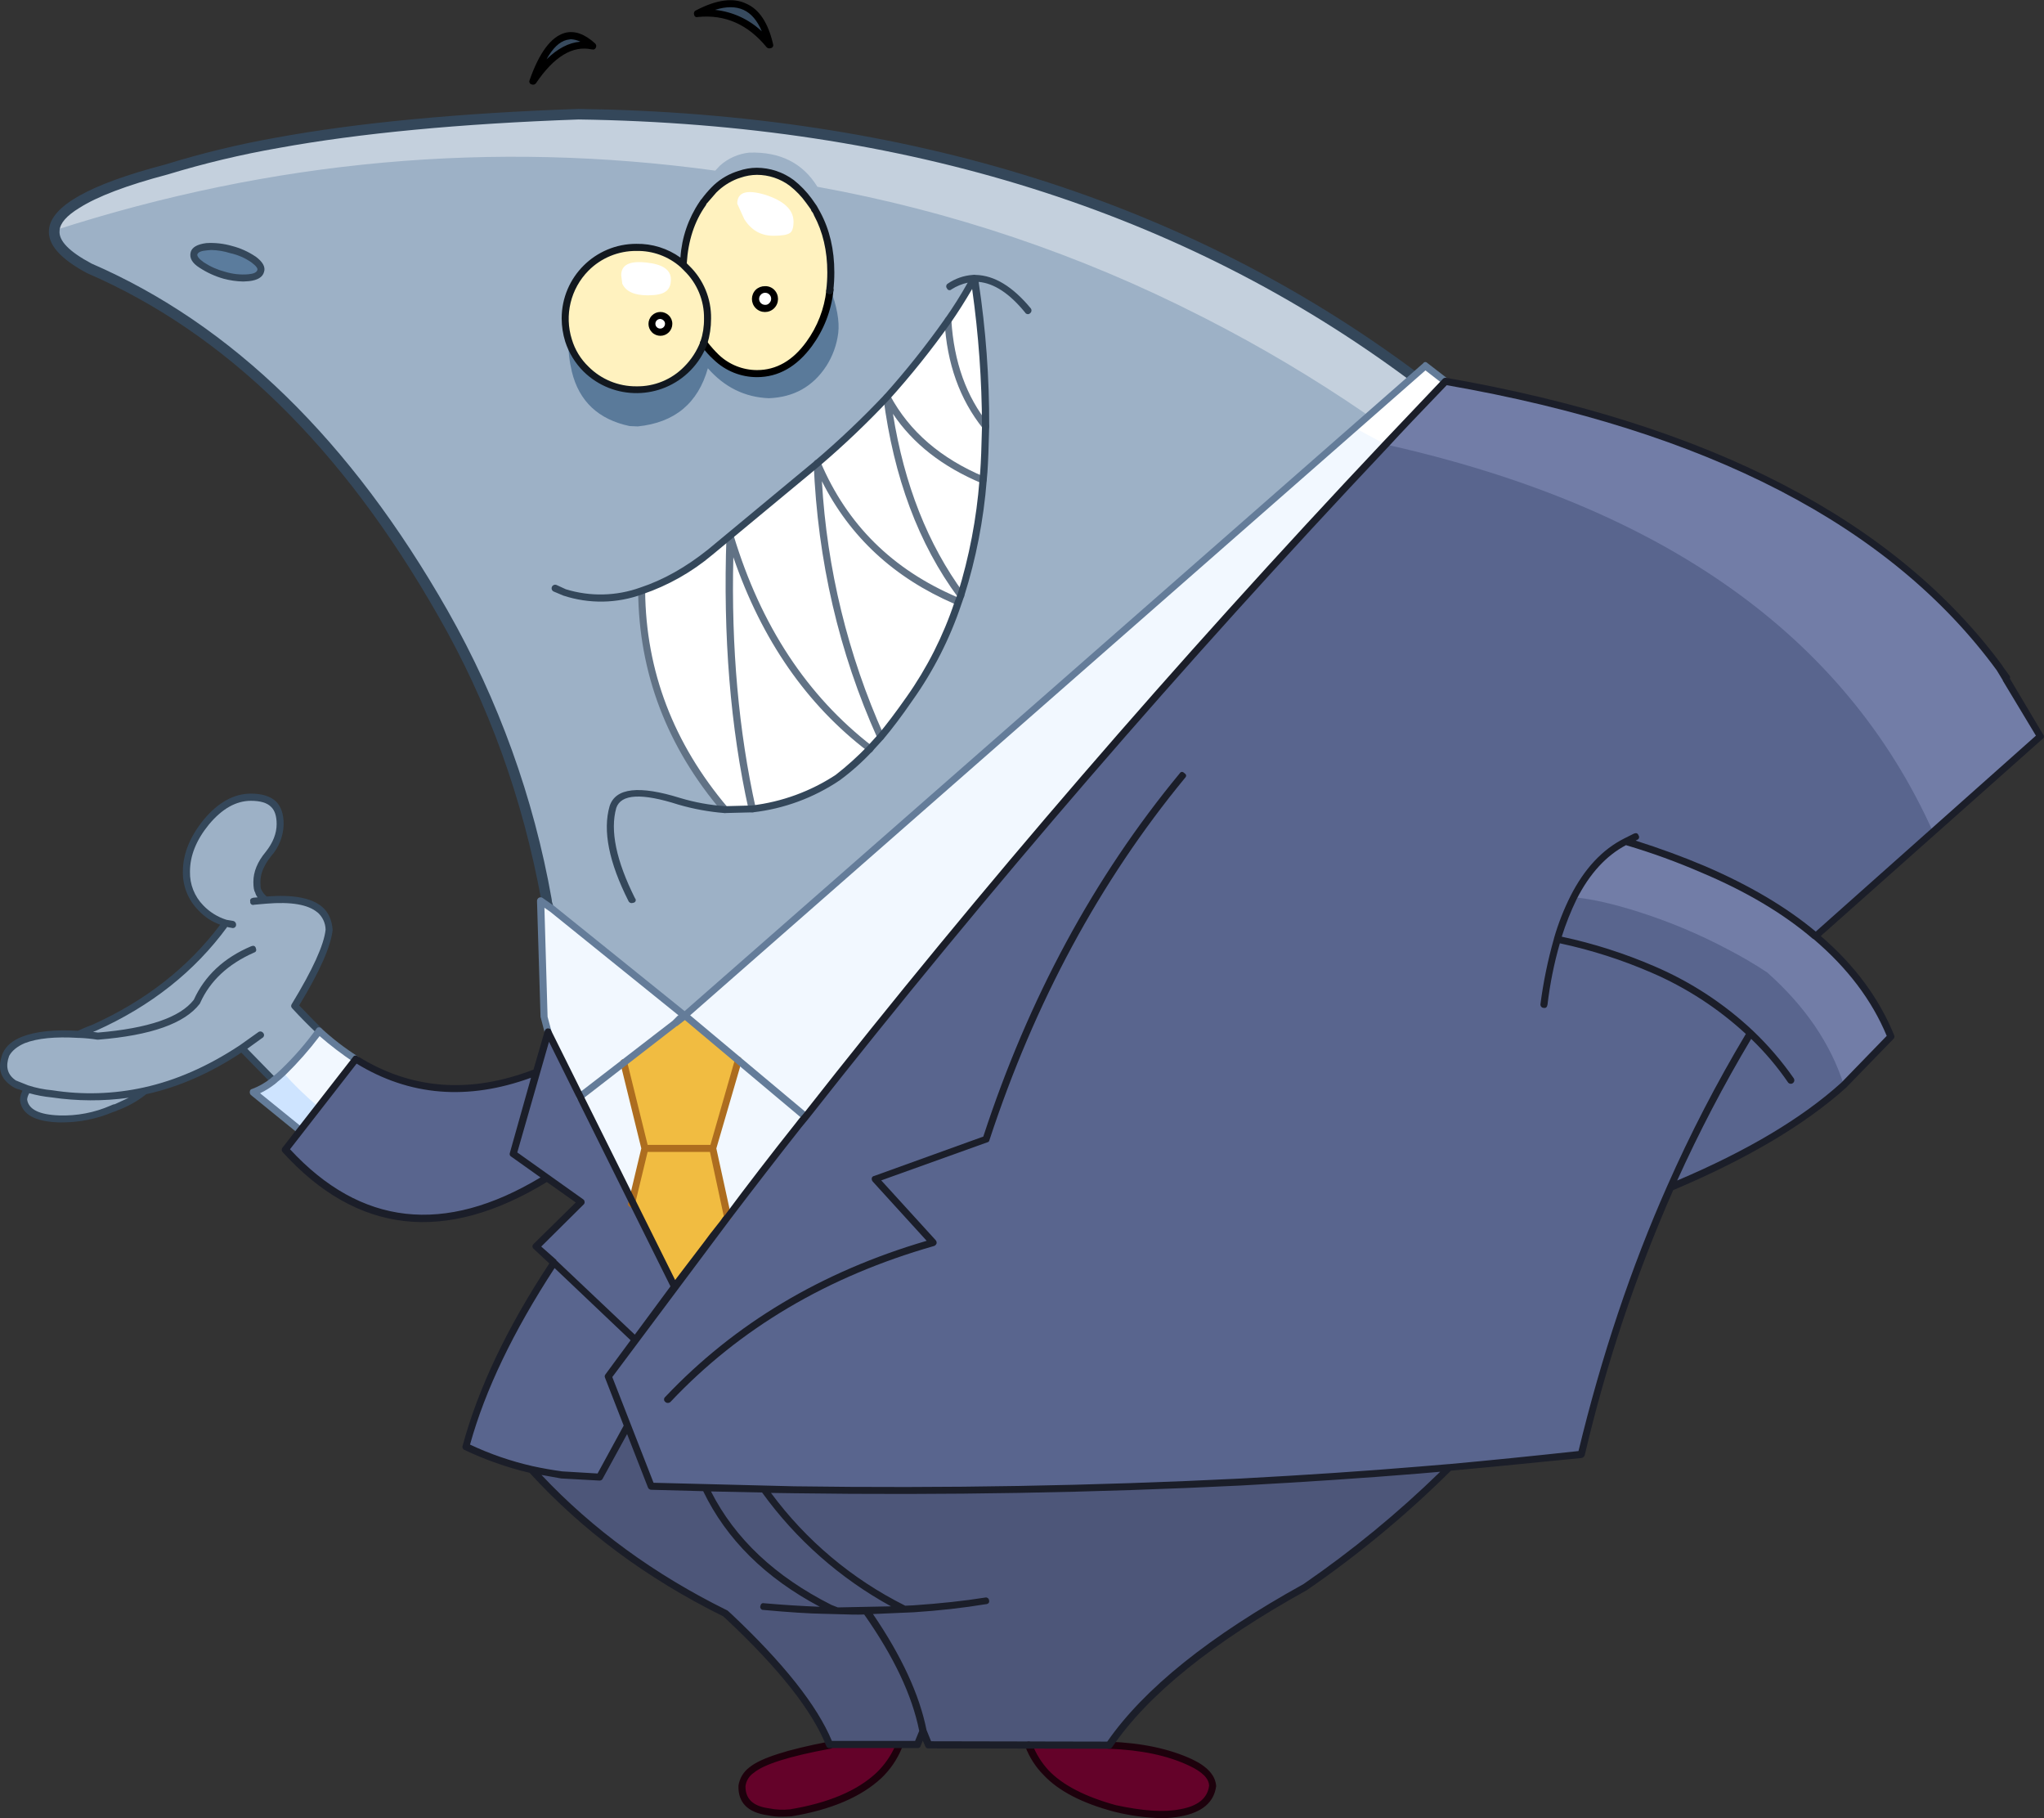 <?xml version="1.0" encoding="iso-8859-1"?>
<!-- Generator: Adobe Illustrator 20.1.0, SVG Export Plug-In . SVG Version: 6.00 Build 0)  -->
<svg version="1.0" id="Layer_1" xmlns="http://www.w3.org/2000/svg" xmlns:xlink="http://www.w3.org/1999/xlink" x="0px" y="0px"
	 viewBox="0 0 891.91 793.16" enable-background="new 0 0 891.91 793.16" xml:space="preserve">
<rect x="0" y="0" width="891.91" height="793.16" fill="#333333" stroke="none"/>
<title>sharks_0011</title>
<path fill="#374A5E" d="M232.48,35.36c8.407-12.2,17.12-17.32,26.14-15.36C248.167,10.767,239.453,15.887,232.48,35.36z"/>
<path fill="#374A5E" d="M304.28,5.84c12.3-1.433,22.807,3.127,31.52,13.68C331.593,1.587,321.087-2.973,304.28,5.84z"/>
<path fill="#9DB1C6" d="M128.71,438.78c9.333-15.273,14.303-26.273,14.91-33c-0.413-10.273-9.62-14.647-27.62-13.12
	c-1.418-1.017-2.534-2.4-3.23-4c-0.507-1.269-0.716-2.638-0.61-4c0-3.893,1.69-7.943,5.07-12.15c3.195-3.613,4.993-8.248,5.07-13.07
	c0-4-0.973-6.92-2.92-8.76c-1.947-1.947-5.227-2.92-9.84-2.92c-6.967,0-13.423,3.587-19.37,10.76c-5.84,7.073-8.76,14.3-8.76,21.68
	c-0.049,5.888,2.213,11.561,6.3,15.8c2.96,3.169,6.739,5.457,10.92,6.61c-14.42,19.707-33.553,34.94-57.4,45.7l-6.92,2.92
	c-10.353-0.613-18.4,0.207-24.14,2.46c-3.587,1.433-6.097,3.483-7.53,6.15c-2.047,5.227-1.123,9.327,2.77,12.3l0.46,0.31
	c1.07,0.633,2.203,1.152,3.38,1.55l2.61,0.92l-0.61,1.54c-0.549,0.992-0.864,2.097-0.92,3.23V480c0.82,5.127,5.997,7.843,15.53,8.15
	c7.922,0.238,15.798-1.285,23.06-4.46l1.69-0.61c5.533-2.167,9.663-4.527,12.39-7.08c14.453-3.18,28.65-9.433,42.59-18.76
	l13.68,14.14c1.451-1.098,2.837-2.28,4.15-3.54c5.775-5.596,11.073-11.664,15.84-18.14
	C136.12,446.727,132.603,443.087,128.71,438.78z"/>
<path fill="#9DB1C6" d="M23.7,100.39c-0.413,5.433,4.66,10.97,15.22,16.61c60.88,26.447,112.383,76.67,154.51,150.67
	c21.93,38.779,37.144,80.988,45,124.84l0.31,2.15l60,48.43l0.31-0.31L616.69,164.2C517.063,89.993,395.657,51.863,252.47,49.81
	c-51.86,1.847-95.627,5.997-131.3,12.45C104.739,65.116,88.512,69.038,72.59,74C40.61,82.473,24.313,91.27,23.7,100.39z"/>
<path fill="#4D5679" d="M284.14,648.33L273.84,622l-12.15,22.29l-16.6-0.92c-4.613-0.613-9.02-1.383-13.22-2.31
	c23.167,25.42,51.353,46.33,84.56,62.73l1.69,1.54c23.167,21.627,37.773,40.177,43.82,55.65h38.44l2.31-5.84l2.46,6l78.85,0.19
	c15.787-23.267,44.28-46.227,85.48-68.88c22.514-15.464,43.562-32.961,62.88-52.27l-13.07,1.08
	c-24.187,2.047-50.117,3.79-77.79,5.23c-65.187,3.28-130.187,4.407-195,3.38L284.14,648.33z"/>
<path fill="#640229" d="M456.49,773.33c6.46,6.767,16.503,11.943,30.13,15.53c12,2.667,21.48,3.333,28.44,2
	c8.713-1.54,13.427-5.433,14.14-11.68c-0.207-4-3.383-7.433-9.53-10.3c-9.633-4.587-21.523-7.093-35.67-7.52l-35-0.15v0.15
	C450.695,765.799,453.239,769.865,456.49,773.33z"/>
<path fill="#640229" d="M344.87,790.85H345c17.22-2.867,30.083-8.35,38.59-16.45c3.538-3.485,6.391-7.603,8.41-12.14V761h-28.6
	l-1.38,0.31h-0.15c-17.94,3.18-29.273,6.767-34,10.76c-2.237,1.673-3.728,4.158-4.15,6.92c-0.1,6.56,3.743,10.353,11.53,11.38
	C338.413,791.02,341.658,791.182,344.87,790.85z"/>
<path fill="#59658E" d="M630.68,166.35l-26.14,27.52c-91.427,97.167-175.78,194.947-253.06,293.34l-2.92,3.54
	c-9.427,11.887-19.78,25.263-31.06,40.13l-23.22,30.44l-55.19-111.16L234,467.68c-28.6,11.173-54.84,9.28-78.72-5.68l-30.75,39.51
	c32.187,35.333,70.213,39.433,114.08,12.3l14.91,10.61l-19.68,19.37l7.84,7.07c-18.96,28.593-31.773,55.343-38.44,80.25
	c9.12,4.414,18.716,7.769,28.6,10c4.2,0.92,8.607,1.69,13.22,2.31l16.6,0.92L273.84,622l10.3,26.29l62.42,1.54
	c64.78,1.027,129.78-0.1,195-3.38c27.673-1.433,53.603-3.177,77.79-5.23l13.07-1.08c13.527-1.127,32.743-3.023,57.65-5.69
	c9.345-39.928,22.35-78.909,38.85-116.45c32.387-13.427,57.6-28.29,75.64-44.59l20.6-21.22c-6.773-16.527-17.74-31.143-32.9-43.85
	l98.09-87l-17.68-29.67C826.03,228.11,745.367,186.337,630.68,166.35z"/>
<path fill="#F1BC41" d="M298.9,443.09h-0.15l-26.6,20.6l9.22,37.31l-5.84,24.14l18.76,36.13l23.22-30.44L311,501l11.07-38.44
	L298.9,443.09z"/>
<path fill="#F2F8FF" d="M616.84,164.35l-0.15-0.15L299,442.78l-0.15,0.31l23.22,19.53L311,501l6.46,29.83
	c11.273-14.86,21.627-28.237,31.06-40.13l2.92-3.54c77.307-98.353,161.673-196.117,253.1-293.29l26.14-27.52l-8.76-6.76
	L616.84,164.35z"/>
<path fill="#F2F8FF" d="M119,471.68c-2.553,2.023-5.408,3.632-8.46,4.77l20.6,16.76L155.3,462c-5.689-3.615-11.044-7.732-16-12.3
	c-4.767,6.476-10.065,12.544-15.84,18.14c-1.313,1.26-2.699,2.442-4.15,3.54L119,471.68z"/>
<path fill="#F2F8FF" d="M237.4,443.7l1.69,6.46l36.44,75l5.84-24.16l-9.22-37.36l26.6-20.6l-57.81-46.54l-5.08-3.5L237.4,443.7z"/>
<path fill="#FFFFFF" d="M292.29,145c-0.004-1.859-0.855-3.614-2.31-4.77c-3.092-2.665-7.668-2.665-10.76,0
	c-2.632,2.086-3.074,5.91-0.989,8.541c0.29,0.366,0.622,0.698,0.989,0.989c3.165,2.459,7.595,2.459,10.76,0
	C291.433,148.606,292.283,146.855,292.29,145z"/>
<path fill="#FFFFFF" d="M339.18,133.91c0.025-2.295-0.859-4.506-2.46-6.15c-3.326-3.284-8.674-3.284-12,0
	c-3.279,3.445-3.279,8.855,0,12.3c3.326,3.284,8.674,3.284,12,0C338.321,138.416,339.205,136.205,339.18,133.91z"/>
<path fill="#374A5E" d="M232.48,35.36c8.407-12.2,17.12-17.32,26.14-15.36C248.167,10.767,239.453,15.887,232.48,35.36z"/>
<path fill="#374A5E" d="M304.28,5.84c12.3-1.433,22.807,3.127,31.52,13.68C331.593,1.587,321.087-2.973,304.28,5.84z"/>
<path fill="#C4D0DD" d="M524,137.91l2.15,1.08c23.964,12.248,47.125,26.009,69.34,41.2l1.38,1.54l19.83-17.53
	C517.067,89.993,395.657,51.863,252.47,49.81c-51.86,1.847-95.627,5.997-131.3,12.45C104.739,65.116,88.512,69.038,72.59,74
	c-32,8.507-48.297,17.32-48.89,26.44H24c95.013-30.667,191.05-39.333,288.11-26l2-2.15c3.578-3.231,8.094-5.235,12.89-5.72
	c13.427-0.407,23.317,4.563,29.67,14.91C414.907,92.001,471.285,111.014,524,137.91z"/>
<path fill="#5B7C9D" d="M90.12,107.62c-3.073,0.307-4.867,1.23-5.38,2.77c-0.407,1.64,0.67,3.383,3.23,5.23
	c3.02,2.108,6.414,3.622,10,4.46c3.392,0.977,6.93,1.343,10.45,1.08c3.18-0.307,4.973-1.28,5.38-2.92
	c0.513-1.54-0.563-3.23-3.23-5.07c-2.944-2.007-6.227-3.464-9.69-4.3C97.399,107.802,93.753,107.379,90.12,107.62z"/>
<path fill="#5A7A9A" d="M362.09,126.68c-0.929,8.452-4.063,16.512-9.09,23.37c-6.24,8.633-13.82,12.95-22.74,12.95
	c-6.595,0.068-12.95-2.473-17.68-7.07c-1.954-1.748-3.708-3.706-5.23-5.84l-0.31-0.46c-6.055,16.221-24.114,24.461-40.335,18.406
	c-4.133-1.543-7.893-3.94-11.035-7.036c-3.572-3.447-6.212-7.745-7.67-12.49c-0.059,4.606,0.459,9.202,1.54,13.68
	c3.18,12.913,11.583,20.807,25.21,23.68l3.54,0.15c16.093-1.64,26.29-10.097,30.59-25.37c7.28,8.3,16.147,12.657,26.6,13.07
	c10.867-0.407,19.22-5.073,25.06-14c2.801-4.365,4.589-9.303,5.23-14.45c0.613-5.127-0.567-11.637-3.54-19.53L362.09,126.68z"/>
<path fill="#FFF2BF" d="M299.67,117l-1.54-1.54c-13.172-11.178-32.911-9.562-44.089,3.609c-6.912,8.145-9.19,19.253-6.041,29.461
	c1.47,4.741,4.119,9.032,7.7,12.47c12.25,12.142,32.023,12.056,44.165-0.194c3.156-3.183,5.589-7.009,7.135-11.216
	c1.148-3.413,1.736-6.989,1.74-10.59C308.886,130.729,305.603,122.765,299.67,117 M290.75,138.68
	c1.453,1.445,1.458,3.794,0.013,5.247c-1.445,1.452-3.794,1.458-5.247,0.013c-1.452-1.445-1.458-3.794-0.013-5.247
	c0.698-0.701,1.647-1.095,2.637-1.093c0.98-0.018,1.924,0.369,2.61,1.07l0,0V138.68z"/>
<path fill="#FFF2BF" d="M330.26,74.72c-2.563,0.016-5.106,0.449-7.53,1.28l-1.38,0.46c-3.724,1.386-7.088,3.594-9.84,6.46
	c-1.495,1.49-2.881,3.084-4.15,4.77l-0.77,1.23c-5.127,7.48-7.947,16.347-8.46,26.6l1.54,1.54c5.933,5.765,9.216,13.729,9.07,22
	c-0.01,3.581-0.598,7.136-1.74,10.53l0.31,0.46c1.522,2.134,3.276,4.092,5.23,5.84c4.728,4.616,11.092,7.172,17.7,7.11
	c8.92,0,16.503-4.303,22.75-12.91c5.02-6.86,8.147-14.92,9.07-23.37c0.309-2.602,0.463-5.22,0.46-7.84
	c0.144-8.923-1.917-17.744-6-25.68L353,87.63c-2.077-2.997-4.619-5.644-7.53-7.84c-4.385-3.305-9.729-5.085-15.22-5.07
	 M333.79,126.22c2.319-0.028,4.222,1.83,4.25,4.15c0.028,2.319-1.83,4.222-4.15,4.25s-4.222-1.83-4.25-4.15
	c-0.013-1.131,0.43-2.22,1.23-3.02c0.76-0.792,1.812-1.237,2.91-1.23l0,0H333.79z"/>
<path fill="#FFFFFF" d="M429,209.4l0.31-3.38c0.307-4.407,0.563-11.073,0.77-20c-9.94-12.4-15.423-27.773-16.45-46.12
	c-8.145,11.688-17.04,22.835-26.63,33.37C395.607,189.157,409.607,201.2,429,209.4z"/>
<path fill="#FFFFFF" d="M429,209.4c-19.373-8.2-33.373-20.243-42-36.13c4.407,34.54,15.17,63.34,32.29,86.4
	C424.444,243.341,427.702,226.474,429,209.4z"/>
<path fill="#FFFFFF" d="M328.26,352.84c12.813-1.433,25.217-5.993,37.21-13.68c5.067-3.789,9.798-8.008,14.14-12.61
	c-28.593-21.933-48.927-52.733-61-92.4C317.05,277.297,320.267,316.86,328.26,352.84z"/>
<path fill="#FFFFFF" d="M419.28,259.67c-17.12-23.053-27.88-51.853-32.28-86.4c-8.92,9.427-19.067,19.06-30.44,28.9
	c11.687,27.673,31.827,47.673,60.42,60l2.31-2.46 M310,240.91c-8.882,7.423-19.05,13.154-30,16.91
	c0.307,35.333,12.4,67.107,36.28,95.32l12-0.31c-8-36-11.23-75.563-9.69-118.69c12.093,39.667,32.427,70.467,61,92.4l4.61-5.23
	c-16.707-37-25.93-76.717-27.67-119.15L310,240.91z"/>
<path fill="#FFFFFF" d="M425.12,121.45c-3.49,6.364-7.34,12.524-11.53,18.45c1.027,18.347,6.497,33.713,16.41,46.1
	C430.073,164.389,428.441,142.805,425.12,121.45z"/>
<path fill="#FFFFFF" d="M418,263.21l-1-1.08c-28.593-12.3-48.733-32.3-60.42-60c1.74,42.433,10.963,82.15,27.67,119.15
	c3.793-4.407,7.997-9.89,12.61-16.45C405.891,292.057,413.013,278.037,418,263.21z"/>
<path fill="#FFFFFF" d="M616.69,164.2l-25.52,22.45l13.38,7.23l26.14-27.52l-8.76-6.76l-5.07,4.77L616.69,164.2z"/>
<path fill="#CEE4FF" d="M119,471.68c-2.553,2.023-5.408,3.632-8.46,4.77l20.6,16.76L139,482.9c-5.544-4.63-10.735-9.667-15.53-15.07
	c-1.313,1.26-2.699,2.442-4.15,3.54L119,471.68z"/>
<path fill="#727DA7" d="M630.68,166.35l-26.14,27.52c120.74,26.953,200.38,83.287,238.92,169V363l46.89-41.82l-17.68-29.52
	C826.03,228.107,745.367,186.337,630.68,166.35z"/>
<path fill="#727DA7" d="M686.64,391.43c7.28,0.613,16.35,2.613,27.21,6c13.873,4.329,27.314,9.937,40.15,16.75
	c5.863,3.028,11.561,6.366,17.07,10c16.607,14.76,27.78,31.16,33.52,49.2l20.6-21.22c-6.793-16.507-17.793-31.113-33-43.82
	c-13.12-11.173-29.453-20.91-49-29.21c-10.984-4.791-22.276-8.843-33.8-12.13C700.063,371.7,692.48,379.843,686.64,391.43z"/>
<path fill="#4D5679" d="M284.14,648.33L273.84,622l-12.15,22.29l-16.6-0.92c-4.613-0.613-9.02-1.383-13.22-2.31
	c23.267,25.52,51.453,46.377,84.56,62.57l1.69,1.54c23.253,21.887,37.857,40.497,43.81,55.83h38.44l2.31-5.84l2.46,6l78.86,0.17
	c15.787-23.267,44.28-46.227,85.48-68.88c22.514-15.464,43.562-32.961,62.88-52.27l-13.07,1.08
	c-24.187,2.047-50.117,3.79-77.79,5.23c-65.187,3.28-130.187,4.407-195,3.38L284.14,648.33z"/>
<path fill="#640229" d="M456.49,773.33c6.46,6.767,16.503,11.943,30.13,15.53c12,2.667,21.48,3.333,28.44,2
	c8.713-1.54,13.427-5.433,14.14-11.68c-0.207-4-3.383-7.433-9.53-10.3c-9.633-4.587-21.523-7.093-35.67-7.52l-35-0.15v0.15
	C450.695,765.799,453.239,769.865,456.49,773.33z"/>
<path fill="#640229" d="M344.87,790.85H345c17.22-2.867,30.083-8.35,38.59-16.45c3.538-3.485,6.391-7.603,8.41-12.14V761h-28.6
	l-1.38,0.31h-0.15c-17.94,3.18-29.273,6.767-34,10.76c-2.237,1.673-3.728,4.158-4.15,6.92c-0.1,6.56,3.743,10.353,11.53,11.38
	C338.413,791.02,341.658,791.182,344.87,790.85z"/>
<path fill="#F1BC41" d="M294.29,561.31l23.22-30.44L311,501h-29.63l-5.84,24.14L294.29,561.31z"/>
<path fill="#F1BC41" d="M298.9,443.09h-0.15l-26.6,20.6l9.22,37.31H311l11.07-38.44L298.9,443.09z"/>
<path d="M333.8,124.84c-1.482-0.021-2.915,0.53-4,1.54c-2.235,2.209-2.256,5.812-0.047,8.047c2.209,2.235,5.812,2.256,8.047,0.047
	s2.256-5.812,0.047-8.047c-0.016-0.016-0.031-0.031-0.047-0.047l0,0C336.736,125.338,335.288,124.781,333.8,124.84 M332,128.53
	c0.994-1.044,2.646-1.084,3.69-0.09c1.044,0.994,1.084,2.646,0.09,3.69l0,0l-0.09,0.09c-0.457,0.533-1.139,0.819-1.84,0.77
	c-1.441-0.001-2.61-1.17-2.609-2.611c0-0.694,0.277-1.359,0.769-1.849 M308.64,149.13l-0.46-0.61
	c-0.465-0.631-1.354-0.766-1.986-0.301c-0.005,0.004-0.01,0.007-0.014,0.011l-0.16,0.14c-0.72,0.82-0.77,1.537-0.15,2.15l0.28,0.48
	c1.57,2.19,3.374,4.202,5.38,6c5.053,4.829,11.771,7.525,18.76,7.53c9.333,0,17.333-4.51,24-13.53
	c5.193-7.083,8.428-15.409,9.38-24.14c0.207-0.92-0.253-1.483-1.38-1.69c-0.92-0.207-1.483,0.253-1.69,1.38
	c-0.894,8.17-3.914,15.962-8.76,22.6c-5.947,8.2-13.12,12.3-21.52,12.3c-6.173-0.01-12.11-2.374-16.6-6.61
	c-1.833-1.764-3.528-3.667-5.07-5.69 M291.83,137.6c-2.04-2.021-5.332-2.006-7.354,0.034c-2.021,2.04-2.006,5.332,0.034,7.354
	c2.04,2.021,5.332,2.006,7.354-0.034c0.966-0.975,1.507-2.292,1.506-3.664C293.392,139.899,292.834,138.562,291.83,137.6
	 M288.14,139.14c1.159,0.033,2.073,0.999,2.04,2.158s-0.999,2.073-2.158,2.04c-1.159-0.033-2.073-0.999-2.04-2.158
	c0.015-0.538,0.237-1.05,0.618-1.43C287.008,139.344,287.565,139.124,288.14,139.14 M258.31,21.52
	c0.659,0.271,1.413-0.044,1.683-0.703c0.002-0.006,0.005-0.011,0.007-0.017l0,0c0.322-0.613,0.195-1.366-0.31-1.84
	c-4.613-4.2-9.02-5.737-13.22-4.61c-6.047,1.74-11.17,8.607-15.37,20.6c-0.337,0.621-0.107,1.398,0.515,1.735
	c0.081,0.044,0.167,0.079,0.255,0.105l0.61,0.15c0.532,0.036,1.049-0.192,1.38-0.61c7.893-11.687,16.043-16.607,24.45-14.76
	 M249.09,17.11c1.442,0.079,2.853,0.446,4.15,1.08c-5.02,0.407-9.94,2.97-14.76,7.69c2.667-4.82,5.587-7.64,8.76-8.46l1.84-0.31
	 M336.56,20.95c0.673-0.235,1.027-0.971,0.792-1.643c-0.001-0.002-0.002-0.004-0.002-0.007l0,0
	c-2.153-9.333-6.047-15.227-11.68-17.68c-5.64-2.767-12.973-1.793-22,2.92c-0.715,0.279-1.069,1.085-0.79,1.8l0,0
	c0.009,0.641,0.535,1.153,1.176,1.144c0.124-0.002,0.247-0.023,0.364-0.064c11.887-1.227,21.93,3.18,30.13,13.22
	c0.329,0.316,0.774,0.482,1.23,0.46l0.77-0.15 M324.42,4.3c3.38,1.54,6.047,4.667,8,9.38C326.821,8.407,319.648,5.112,312,4.3
	C316.9,2.767,321.04,2.767,324.42,4.3z"/>
<path fill="#12181F" d="M330.26,73.18c-2.725,0.008-5.43,0.475-8,1.38l-1.38,0.46c-3.954,1.425-7.529,3.738-10.45,6.76
	c-1.549,1.588-2.986,3.282-4.3,5.07l-0.31,0.31l-0.61,0.92c-4.868,7.219-7.732,15.601-8.3,24.29c-5.594-4.016-12.335-6.12-19.22-6
	c-17.971-0.033-32.567,14.509-32.6,32.48c0,0,0,0,0,0c0,0.053,0,0.103,0,0.15c0.017,3.391,0.536,6.761,1.54,10
	c1.587,4.932,4.33,9.413,8,13.07c13.018,12.755,33.911,12.542,46.667-0.476c3.221-3.288,5.719-7.213,7.333-11.524
	c1.098-3.587,1.654-7.318,1.65-11.07c0.144-8.673-3.306-17.019-9.53-23.06l-1.08-1.08c0.613-9.84,3.33-18.193,8.15-25.06l0.31-0.46
	l0.15-0.46l0.31-0.31l4-4.61c2.622-2.62,5.763-4.663,9.22-6l1.38-0.46c2.275-0.788,4.662-1.203,7.07-1.23
	c5.151,0.001,10.164,1.66,14.3,4.73c2.757,2.152,5.192,4.687,7.23,7.53l2,2.77l0.31,0.77c0.484,0.531,0.852,1.158,1.08,1.84
	c3.88,7.193,5.82,15.503,5.82,24.93c0,2.57-0.153,5.138-0.46,7.69c-0.168,0.839,0.377,1.656,1.217,1.823s1.656-0.377,1.823-1.217
	c0.02-0.098,0.03-0.197,0.03-0.297c0.313-2.655,0.466-5.327,0.46-8c0-9.94-2.05-18.703-6.15-26.29l-1.54-2.77l-2.15-3.07
	c-2.231-3.06-4.869-5.802-7.84-8.15c-4.668-3.469-10.324-5.354-16.14-5.38 M297,116.54l1.54,1.54
	c5.655,5.476,8.79,13.049,8.66,20.92c0.046,3.396-0.474,6.776-1.54,10c-1.568,4.094-3.976,7.814-7.07,10.92
	c-5.482,5.634-13.05,8.75-20.91,8.61c-7.845,0.062-15.383-3.042-20.91-8.61c-3.39-3.258-5.88-7.336-7.23-11.84
	c-3.338-10.567-0.555-22.113,7.23-30c5.527-5.568,13.065-8.672,20.91-8.61C284.78,109.312,291.679,111.836,297,116.54z"/>
<path fill="#1D010C" d="M482.47,761.33c-0.135,0.705,0.328,1.386,1.033,1.521c0.114,0.022,0.231,0.028,0.347,0.019
	c14.04,0.513,25.707,2.973,35,7.38c5.74,2.667,8.66,5.587,8.76,8.76c-0.72,5.533-5.023,8.967-12.91,10.3
	c-6.767,1.333-16.043,0.72-27.83-1.84c-13.427-3.687-23.213-8.76-29.36-15.22c-3.016-3.283-5.397-7.098-7.02-11.25
	c-0.113-0.749-0.784-1.286-1.54-1.23c-0.743-0.107-1.433,0.409-1.54,1.152c-0.019,0.129-0.019,0.259,0,0.388v0.61
	c1.753,4.671,4.48,8.915,8,12.45c6.56,6.967,16.86,12.3,30.9,16c6.772,1.693,13.711,2.629,20.69,2.79
	c2.734-0.007,5.463-0.265,8.15-0.77c9.427-1.74,14.603-6.147,15.53-13.22c-0.307-4.613-3.79-8.507-10.45-11.68
	c-9.94-4.613-22.033-7.177-36.28-7.69c-0.743-0.107-1.433,0.409-1.54,1.152c-0.019,0.129-0.019,0.259,0,0.388 M362.2,762.88
	c0.712,0.002,1.292-0.574,1.294-1.286c0-0.137-0.021-0.273-0.064-0.404c-0.084-0.857-0.847-1.484-1.705-1.401
	c-0.002,0-0.004,0-0.005,0.001h-0.13C343.37,763.263,331.84,767,327,771c-2.593,1.924-4.31,4.804-4.77,8
	c-0.207,7.38,4.047,11.683,12.76,12.91c2.123,0.45,4.29,0.658,6.46,0.62l3.84-0.15c17.333-2.867,30.453-8.453,39.36-16.76
	c3.77-3.603,6.753-7.947,8.76-12.76c0.399-0.738,0.124-1.661-0.614-2.06c-0.738-0.399-1.661-0.124-2.06,0.614
	c-0.038,0.069-0.07,0.142-0.096,0.216c-1.935,4.384-4.703,8.351-8.15,11.68c-8.407,7.893-21.013,13.227-37.82,16
	c-3.079,0.323-6.189,0.168-9.22-0.46c-6.867-0.92-10.25-4.15-10.15-9.69c0.327-2.389,1.673-4.519,3.69-5.84
	c4.42-3.687,15.497-7.17,33.23-10.45l0,0L362.2,762.88z"/>
<path fill="#1B1E29" d="M517,339.46c0.82-0.82,0.77-1.537-0.15-2.15c-0.82-0.82-1.537-0.77-2.15,0.15
	c-37.333,45.2-65.877,97.987-85.63,158.36L381.46,513c-0.572,0.055-1.025,0.508-1.08,1.08c-0.038,0.503,0.128,1,0.46,1.38
	l23.52,25.83c-45.813,13.427-83.84,36.13-114.08,68.11c-0.594,0.451-0.709,1.298-0.258,1.892c0.074,0.097,0.161,0.184,0.258,0.258
	c0.28,0.297,0.672,0.463,1.08,0.46c0.456,0.022,0.901-0.144,1.23-0.46c30.233-32.08,68.567-54.747,115-68
	c0.498-0.189,0.891-0.582,1.08-1.08c0.122-0.558-0.052-1.14-0.46-1.54l-23.68-26l46.28-16.6c0.476-0.07,0.85-0.444,0.92-0.92
	C451.517,437.137,479.94,384.487,517,339.46z"/>
<path fill="#34475A" d="M138.54,398c2.186,1.9,3.471,4.634,3.54,7.53c-0.707,6.667-5.627,17.49-14.76,32.47
	c-0.423,0.563-0.359,1.353,0.15,1.84c3.587,3.893,7.173,7.533,10.76,10.92c0.594,0.594,1.556,0.594,2.15,0s0.594-1.556,0-2.15l0,0
	c-1.227-1.127-4.507-4.46-9.84-10c8.92-14.667,13.79-25.633,14.61-32.9c-0.307-4.307-1.793-7.64-4.46-10
	c-4.613-4-12.71-5.537-24.29-4.61c-0.976-0.791-1.764-1.788-2.31-2.92l-0.15-0.31c-0.207-0.207-0.31-1.283-0.31-3.23
	c0-3.487,1.537-7.177,4.61-11.07c3.488-3.892,5.452-8.914,5.53-14.14c0-4.307-1.127-7.587-3.38-9.84
	c-2.46-2.253-6.1-3.38-10.92-3.38c-7.38,0-14.247,3.793-20.6,11.38c-6.047,7.48-9.07,15.013-9.07,22.6
	c-0.137,6.321,2.303,12.426,6.76,16.91c2.621,2.839,5.891,5.001,9.53,6.3c-13.94,18.553-32.44,33.057-55.5,43.51
	c-2.973,1.127-5.177,2.05-6.61,2.77c-10.247-0.613-18.397,0.257-24.45,2.61c-4.1,1.64-6.867,3.997-8.3,7.07
	c-2.36,5.947-1.337,10.56,3.07,13.84l0.61,0.46c1.106,0.803,2.36,1.377,3.69,1.69l1.23,0.46c-0.674,1.17-1.045,2.49-1.08,3.84v0.61
	c0.92,5.947,6.61,9.073,17.07,9.38h1.08c7.654,0.025,15.235-1.492,22.29-4.46l1.38-0.46l0.61-0.31
	c4.561-1.653,8.821-4.041,12.61-7.07c14.04-3.073,27.877-9.12,41.51-18.14l12.91,13.22c0.613,0.82,1.33,0.82,2.15,0
	c0.594-0.451,0.709-1.298,0.258-1.892c-0.074-0.097-0.161-0.184-0.258-0.258l-12.45-12.76l6.61-4.77
	c0.658-0.362,0.898-1.189,0.537-1.847c-0.061-0.111-0.137-0.213-0.227-0.303c-0.495-0.675-1.443-0.823-2.12-0.33l0,0l-8,5.69
	c-13.94,9.227-27.94,15.377-42,18.45c-13.081,2.889-26.586,3.306-39.82,1.23c-3.607-0.307-7.168-1.029-10.61-2.15l-5.38-2.15
	l-0.61-0.46c-3.153-2.427-3.917-5.847-2.29-10.26c1.227-2.253,3.48-4.097,6.76-5.53c5.533-2.153,13.323-2.923,23.37-2.31h0.46
	c2.626,0.106,5.244,0.363,7.84,0.77h0.47c22.96-1.847,37.72-7.073,44.28-15.68l0.15-0.31c4.307-9.633,12.147-16.967,23.52-22
	c0.92-0.307,1.177-0.973,0.77-2c-0.307-0.92-0.973-1.177-2-0.77c-11.887,5.02-20.24,12.81-25.06,23.37
	c-5.947,7.687-19.887,12.453-41.82,14.3l-2.15-0.31l1.23-0.46c24-10.76,43.117-25.877,57.35-45.35l0.31,0.15l1.69,0.31
	c0.726,0.25,1.517-0.136,1.767-0.862c0.041-0.119,0.066-0.243,0.073-0.368c0.103-0.883-0.504-1.692-1.38-1.84l-2.77-0.46
	c-3.85-1.199-7.335-3.353-10.13-6.26c-3.866-3.925-5.974-9.252-5.84-14.76c0-6.967,2.767-13.833,8.3-20.6
	c5.74-6.867,11.84-10.3,18.3-10.3c4.1,0,7.02,0.87,8.76,2.61c1.64,1.54,2.46,4.05,2.46,7.53c0,4.1-1.59,8.15-4.77,12.15
	c-3.587,4.307-5.38,8.663-5.38,13.07c0,2.36,0.257,3.897,0.77,4.61c0.189,0.791,0.558,1.527,1.08,2.15l-1.84,0.15
	c-1.127,0.207-1.587,0.77-1.38,1.69c-0.129,0.673,0.312,1.322,0.984,1.451c0.237,0.045,0.482,0.021,0.706-0.071l5.23-0.46
	c10.867-0.92,18.35,0.36,22.45,3.84 M56.14,478.91l-6,2.77l-0.77,0.15l-1.08,0.46c-7.068,3.093-14.739,4.562-22.45,4.3
	c-8.713-0.307-13.38-2.613-14-6.92c0.075-0.866,0.338-1.705,0.77-2.46l0.15-0.31c3.219,0.904,6.512,1.52,9.84,1.84
	c11.11,1.638,22.396,1.689,33.52,0.15 M111.47,111.89c-3.143-2.117-6.627-3.676-10.3-4.61c-3.626-1.044-7.404-1.46-11.17-1.23
	c-3.893,0.513-6.147,1.793-6.76,3.84c-0.72,2.56,0.56,4.867,3.84,6.92c3.224,2.106,6.747,3.714,10.45,4.77
	c2.81,0.755,5.701,1.168,8.61,1.23l2.46-0.15c3.793-0.407,5.997-1.74,6.61-4c0.72-2.153-0.51-4.407-3.69-6.76 M86.17,110.9
	c0.307-0.92,1.69-1.483,4.15-1.69l1.84-0.15c2.819,0.057,5.614,0.522,8.3,1.38c3.305,0.719,6.437,2.078,9.22,4
	c2.047,1.54,2.917,2.667,2.61,3.38c-0.307,1.027-1.64,1.64-4,1.84c-3.372,0.277-6.765-0.089-10-1.08
	c-3.335-0.855-6.504-2.257-9.38-4.15c-2.067-1.467-2.997-2.66-2.79-3.58L86.17,110.9z"/>
<path fill="#617285" d="M388.38,172.5l-0.61-0.61l-0.77-0.15h-0.46l-0.46,0.31l-0.46,0.46l-0.15,0.61v0.31
	c4.507,34.847,15.37,63.903,32.59,87.17c0.311,0.361,0.755,0.58,1.23,0.61l0.92-0.31c0.675-0.495,0.823-1.443,0.33-2.12l0,0
	c-15.68-21.333-25.98-47.42-30.9-78.26c8.713,13.02,21.627,23.117,38.74,30.29c1.027,0.407,1.693,0.15,2-0.77
	c0.393-0.627,0.202-1.454-0.425-1.847c-0.107-0.067-0.223-0.119-0.345-0.153c-19.067-8-32.8-19.837-41.2-35.51 M281.53,257.82
	c-0.068-0.848-0.811-1.48-1.659-1.411c-0.753,0.061-1.35,0.658-1.411,1.411c0.307,35.873,12.553,68.007,36.74,96.4
	c0.28,0.297,0.672,0.463,1.08,0.46c0.387,0.04,0.774-0.071,1.08-0.31c0.631-0.465,0.766-1.354,0.301-1.986
	c-0.004-0.005-0.007-0.01-0.011-0.014l-0.14-0.16c-23.673-28-35.673-59.467-36-94.4 M320.1,233.67c-0.192-0.748-0.93-1.22-1.69-1.08
	c-0.664-0.115-1.295,0.33-1.41,0.994c-0.024,0.138-0.024,0.278,0,0.416c-1.54,43.56,1.69,83.327,9.69,119.3
	c0.167,0.697,0.828,1.16,1.54,1.08h0.31c0.766-0.047,1.35-0.705,1.303-1.472c-0.008-0.125-0.032-0.249-0.073-0.368
	c-7.467-33.62-10.723-70.11-9.77-109.47c12.4,36.08,31.977,64.317,58.73,84.71c0.82,0.82,1.537,0.77,2.15-0.15
	c0.516-0.626,0.427-1.553-0.199-2.069c0,0-0.001,0-0.001-0.001l-0.11-0.08c-28.393-21.933-48.533-52.527-60.42-91.78 M357.97,201.57
	c-0.142-0.698-0.824-1.148-1.522-1.006c-0.009,0.002-0.019,0.004-0.028,0.006h-0.14c-0.749,0.113-1.286,0.784-1.23,1.54
	c1.74,42.533,11.017,82.507,27.83,119.92c0.278,0.496,0.812,0.794,1.38,0.77h0.61c0.778-0.301,1.164-1.176,0.863-1.953
	c-0.026-0.068-0.057-0.133-0.093-0.197c-15.663-34.96-24.813-72.485-27-110.73c12.2,24.293,31.47,42.127,57.81,53.5
	c1.027,0.407,1.693,0.15,2-0.77c0.345-0.808,0.009-1.745-0.77-2.15c-28.187-12-48.07-31.667-59.65-59 M415.22,139.7
	c0-0.92-0.563-1.38-1.69-1.38c-0.92,0-1.38,0.563-1.38,1.69c1.027,18.553,6.613,34.183,16.76,46.89
	c0.283,0.395,0.744,0.624,1.23,0.61l0.92-0.31c0.675-0.495,0.823-1.443,0.33-2.12l0,0c-9.713-12.053-15.133-27.163-16.26-45.33l0,0
	L415.22,139.7z"/>
<path fill="#647C99" d="M140.24,448.62c-0.281-0.296-0.672-0.462-1.08-0.46c-0.451-0.038-0.88,0.204-1.08,0.61
	c-4.656,6.474-9.905,12.5-15.68,18c-1.253,1.218-2.59,2.347-4,3.38l-0.31,0.31c-2.452,1.964-5.204,3.521-8.15,4.61
	c-0.525,0.095-0.91,0.547-0.92,1.08c-0.122,0.558,0.052,1.14,0.46,1.54l20.6,16.76l1.08,0.31l0.92-2.77l-18.6-15.07
	c2.293-1.094,4.459-2.435,6.46-4l0.31-0.31c1.505-1.143,2.941-2.376,4.3-3.69c5.384-5.264,10.371-10.92,14.92-16.92
	c4.731,4.096,9.711,7.897,14.91,11.38c0.724,0.436,1.664,0.203,2.1-0.52v-0.09c0.478-0.451,0.499-1.205,0.048-1.682
	c-0.139-0.147-0.314-0.257-0.508-0.318C150.411,457.194,145.131,453.128,140.24,448.62z"/>
<path fill="#AD6D1F" d="M317.5,532.41h0.31c0.766-0.047,1.35-0.705,1.303-1.472c-0.008-0.126-0.032-0.249-0.073-0.368L312.58,501
	l11.07-38c0.247-0.85-0.234-1.74-1.08-2c-0.692-0.277-1.478,0.06-1.755,0.752c-0.042,0.105-0.071,0.215-0.085,0.328L310,499.44
	h-27.4l-8.92-36.13c-0.047-0.766-0.705-1.35-1.472-1.303c-0.125,0.008-0.249,0.032-0.368,0.073
	c-0.801,0.162-1.319,0.944-1.156,1.745c0.018,0.087,0.043,0.173,0.076,0.255l9.07,36.9l-5.69,23.83
	c-0.307,0.82,0.053,1.433,1.08,1.84c0.726,0.25,1.517-0.136,1.767-0.862c0.041-0.119,0.066-0.243,0.073-0.368l5.53-22.91h27.21
	l6.15,28.6C316.029,531.892,316.716,532.468,317.5,532.41z"/>
<path fill="#34475A" d="M615.3,166l2.77-3.69C518.023,87.823,396.157,49.553,252.47,47.5c-52.313,1.847-96.233,6.013-131.76,12.5
	C104.243,62.912,87.974,66.853,72,71.8c-32.933,8.607-49.81,18.087-50.63,28.44c-0.613,6.353,4.92,12.657,16.6,18.91
	c60.267,26.033,111.36,75.897,153.28,149.59c21.833,38,36.833,79.407,45,124.22v0.92l0.31,1.23l5.07,0.77l-0.77-2.46l-0.15-1.23
	c-7.837-44.199-23.175-86.732-45.35-125.76C152.973,192.023,101.187,141.547,40,115c-9.84-5.227-14.507-10.043-14-14.45
	c0.207-3.18,3.077-6.46,8.61-9.84c7.893-5.027,20.757-9.897,38.59-14.61c15.843-4.826,31.966-8.677,48.28-11.53
	c35.467-6.46,79.133-10.61,131-12.45C395.147,54.167,516.087,92.127,615.3,166z"/>
<path fill="#FFFFFF" d="M337.49,102.85c3.687,0,6.097-0.41,7.23-1.23c1.027-0.72,1.54-2.36,1.54-4.92
	c0-5.133-4.087-9.033-12.26-11.7c-8.2-2.46-12.3-1.18-12.3,3.84l3.07,6.76C327.817,100.433,332.057,102.85,337.49,102.85z"/>
<path fill="#FFFFFF" d="M282.6,128.83c3.687,0,6.25-0.513,7.69-1.54c1.64-1.027,2.46-2.82,2.46-5.38c0-4.2-3.587-6.66-10.76-7.38
	c-7.28-0.82-10.92,1.023-10.92,5.53l0.46,3.69C273.07,127.137,276.76,128.83,282.6,128.83z"/>
<path fill="#34475A" d="M414.82,140.83c3.073-4.407,6.2-9.327,9.38-14.76c2.807,19.878,4.243,39.925,4.3,60
	c-0.207,8.92-0.463,15.48-0.77,19.68l-0.31,3.54c-1.299,16.908-4.495,33.617-9.53,49.81l-1.38,3.54
	c-4.904,14.738-11.949,28.673-20.91,41.36c-4.82,6.867-8.97,12.35-12.45,16.45l-4.61,5.07c-4.31,4.485-8.935,8.656-13.84,12.48
	c-10.996,7.233-23.522,11.813-36.59,13.38l-11.68,0.31c-6.621-0.45-13.172-1.637-19.53-3.54c-18.04-5.64-28.34-4.46-30.9,3.54
	c-3.073,10.667-0.307,24.503,8.3,41.51c0.278,0.496,0.812,0.794,1.38,0.77l0.77-0.15c0.637-0.109,1.065-0.714,0.956-1.351
	c-0.042-0.248-0.164-0.476-0.346-0.649c-8.2-16.4-10.917-29.52-8.15-39.36c2.06-6.1,11.09-6.587,27.09-1.46
	c6.57,1.912,13.319,3.148,20.14,3.69l12.3-0.31c13.61-1.534,26.648-6.338,38-14c5.156-3.796,9.943-8.068,14.3-12.76l4.77-5.23
	c3.893-4.613,8.097-10.2,12.61-16.76c9.159-12.868,16.36-27.021,21.37-42l1.23-3.54c5.19-16.432,8.491-33.401,9.84-50.58l0.31-3.54
	c0.307-4.307,0.563-10.973,0.77-20c0.073-21.087-1.468-42.148-4.61-63c6.767,0.613,13.53,5.073,20.29,13.38
	c0.362,0.658,1.189,0.898,1.847,0.537c0.111-0.061,0.213-0.137,0.303-0.227c0.675-0.495,0.823-1.443,0.33-2.12l0,0
	c-7.893-9.533-15.893-14.403-24-14.61c-0.454-0.102-0.926-0.102-1.38,0c-3.919,0.277-7.69,1.604-10.92,3.84
	c-0.627,0.394-0.815,1.221-0.422,1.848c0,0.001,0.001,0.002,0.002,0.002l0.11,0.15c0.197,0.627,0.866,0.975,1.492,0.778
	c0.194-0.061,0.368-0.17,0.508-0.318c2.169-1.377,4.561-2.366,7.07-2.92c-3.019,5.412-6.323,10.659-9.9,15.72
	c-8.165,11.571-16.994,22.659-26.44,33.21c-9.569,10.127-19.681,19.728-30.29,28.76L309,239.68c-9.74,7.787-19.58,13.32-29.52,16.6
	c-10.491,3.791-21.932,4.061-32.59,0.77l-4-1.84c-0.787-0.351-1.709,0.003-2.06,0.79c-0.351,0.787,0.003,1.709,0.79,2.06l0.19,0.07
	l4,1.69c11.27,3.699,23.458,3.484,34.59-0.61c11.143-3.796,21.482-9.632,30.49-17.21l46.74-38.74
	c10.65-9.071,20.789-18.726,30.37-28.92C397.585,163.702,406.54,152.513,414.82,140.83z"/>
<path fill="#647C99" d="M629.75,167.58c0.626,0.516,1.553,0.427,2.069-0.199c0,0,0-0.001,0.001-0.001l0.08-0.11
	c0.299-0.272,0.419-0.69,0.31-1.08c0.037-0.454-0.21-0.883-0.62-1.08l-8.76-6.76c-0.381-0.48-1.079-0.561-1.559-0.18
	c-0.114,0.091-0.21,0.203-0.281,0.33L298.74,441.09l-56.88-45.82l-5.07-3.54c-0.702-0.499-1.676-0.335-2.175,0.368
	c-0.209,0.294-0.31,0.652-0.285,1.012l1.54,50.58l0.15,0.46l1.69,6.46c0.096,0.739,0.773,1.261,1.512,1.165
	c0.112-0.015,0.222-0.043,0.328-0.085c0.774-0.155,1.276-0.909,1.121-1.683c-0.011-0.053-0.024-0.105-0.041-0.157l-1.69-6.3
	L237.56,396l2.46,1.69l56,45.2V443h-0.2l-2.31,2.31l-41.51,32c-0.675,0.495-0.823,1.443-0.33,2.12l0,0
	c0.362,0.658,1.189,0.898,1.847,0.537c0.111-0.061,0.213-0.137,0.303-0.227l41.51-32.13h0.15l3.38-2.61l51.66,43.36l0.92,0.31
	c0.486,0.014,0.947-0.215,1.23-0.61c0.549-0.554,0.549-1.446,0-2l-0.16-0.14l-51.35-43L622,161.58L629.75,167.58z"/>
<path fill="#1B1E29" d="M877,296c0.208-0.402,0.148-0.89-0.15-1.23l-2.92-4v-0.15C826.963,226.833,745.987,184.897,631,164.81
	c-0.507-0.073-1.019,0.097-1.38,0.46l-26.12,27.52c-91.04,96.56-175.407,194.34-253.1,293.34c-1.104,1.16-2.13,2.393-3.07,3.69
	c-10.76,13.527-21.06,26.903-30.9,40.13c-0.717,0.681-1.336,1.459-1.84,2.31l-0.46,0.61c-3.28,4.1-5.69,7.227-7.23,9.38l-12.3,16.14
	l-54.12-108.85c-0.1-0.613-0.613-0.92-1.54-0.92c-0.588,0.085-1.07,0.508-1.23,1.08l-4.92,16.91
	c-27.773,10.667-53.347,8.72-76.72-5.84c-0.565-0.478-1.411-0.407-1.888,0.158c-0.001,0.001-0.001,0.001-0.002,0.002l-0.11,0.15
	l-30.75,39.51c-0.514,0.568-0.514,1.432,0,2c32.467,35.767,70.903,40.12,115.31,13.06l12.61,8.92l-18.45,18.14
	c-0.297,0.281-0.463,0.672-0.46,1.08c0.059,0.424,0.277,0.81,0.61,1.08l6.76,6.3c-18.447,28-31.053,54.497-37.82,79.49
	c-0.29,0.721,0.053,1.541,0.77,1.84c9.095,4.34,18.63,7.693,28.44,10c23.167,25.333,51.3,46.19,84.4,62.57l1.54,1.38
	c22.96,21.527,37.463,39.923,43.51,55.19c0.183,0.596,0.76,0.981,1.38,0.92h38.44c0.632,0.129,1.25-0.278,1.38-0.91l0,0l0.92-2.31
	l1.08,2.46c0.183,0.596,0.76,0.981,1.38,0.92l78.9,0.16c0.488,0.012,0.949-0.221,1.23-0.62c15.58-22.96,43.913-45.817,85-68.57
	c22.47-15.466,43.514-32.909,62.88-52.12c5.02-0.407,24.02-2.25,57-5.53c0.644-0.14,1.167-0.607,1.38-1.23
	c9.284-39.644,22.202-78.347,38.59-115.62c32.287-13.633,57.45-28.547,75.49-44.74l20.6-21.22c0.495-0.416,0.625-1.125,0.31-1.69
	c-6.56-16.093-17.227-30.493-32-43.2l96.7-85.94c0.61-0.286,0.872-1.013,0.586-1.623c-0.067-0.142-0.161-0.27-0.276-0.377L877,296
	 M873.93,296.77v0.15l14.45,24l-96.07,85.48c-12.913-10.76-29.057-20.293-48.43-28.6c-9.427-4-19.47-7.69-30.13-11.07l0.46-0.31
	c0.68-0.119,1.135-0.767,1.016-1.447c-0.035-0.202-0.12-0.392-0.246-0.553c-0.307-0.92-0.973-1.177-2-0.77l-4.3,2.15
	c-9.533,4.82-17.323,13.173-23.37,25.06c-2.921,5.818-5.308,11.89-7.13,18.14l-0.15,0.61c-2.637,9.308-4.589,18.797-5.84,28.39
	c-0.12,0.8,0.43,1.547,1.23,1.67h0.15c0.92,0.207,1.483-0.253,1.69-1.38c1.062-9.048,2.861-17.995,5.38-26.75h0.15
	c13.663,2.923,27.002,7.198,39.82,12.76c15.148,6.521,29.08,15.566,41.2,26.75c-12.776,21.362-24.225,43.49-34.28,66.26
	c-15.78,35.587-28.693,74.15-38.74,115.69c-20.707,2.253-39.513,4.15-56.42,5.69h-0.15l-12.91,1.08
	c-23.333,1.947-49.333,3.69-78,5.23c-64.16,3.18-129.09,4.307-194.79,3.38l-61.34-1.54l-18-46.12l51.5-68.88
	c10.667-14.04,21.02-27.417,31.06-40.13l2.92-3.54c78.953-100.367,163.323-198.11,253.11-293.23
	c5.533-6.047,14.04-15.017,25.52-26.91c113.873,19.887,193.873,61.347,240,124.38l2.61,4.3 M709.55,368.71
	c11.234,3.323,22.255,7.331,33,12c19.473,8.2,35.667,17.833,48.58,28.9h0.15c14.86,12.607,25.527,26.7,32,42.28l-19.8,20.41
	c-17.113,15.473-40.993,29.707-71.64,42.7c9.589-21.193,20.369-41.826,32.29-61.8c6.016,5.787,11.424,12.173,16.14,19.06
	c0.557,0.643,1.53,0.712,2.172,0.155c0.578-0.501,0.701-1.351,0.288-1.995c-5.228-7.503-11.202-14.459-17.83-20.76
	c-12.57-11.829-27.126-21.352-43-28.13c-13.018-5.625-26.561-9.95-40.43-12.91c1.776-5.624,3.959-11.112,6.53-16.42
	c5.64-11.067,12.813-18.907,21.52-23.52 M223.1,504.58l12.76,9.07c-42,25.213-78.437,21.113-109.31-12.3L155.61,464
	c23.167,14.147,48.533,16.197,76.1,6.15l-9.22,32.75c-0.276,0.636-0.008,1.377,0.61,1.69 M242.78,549.79v-0.15l-6.61-5.84
	l18.45-18.3c0.368-0.294,0.545-0.767,0.46-1.23c-0.013-0.439-0.241-0.843-0.61-1.08l-28.75-20.45l13.84-48.28l53,106.7L277,582.22
	l-34.28-32.44 M275.16,584.68l-11,14.92c-0.314,0.399-0.376,0.941-0.16,1.4l8.15,20.91l-11.4,20.89l-15.37-0.92
	c-4.507-0.613-8.863-1.383-13.07-2.31c-9.383-2.133-18.506-5.278-27.21-9.38c6.56-23.673,18.86-49.34,36.9-77l33.21,31.52
	 M430.21,699.86c1.127-0.207,1.587-0.77,1.38-1.69c-0.047-0.766-0.705-1.35-1.472-1.303c-0.125,0.008-0.249,0.032-0.368,0.073
	c-8.92,1.433-19.323,2.56-31.21,3.38l-3.54,0.15c-23.139-11.543-43.214-28.403-58.58-49.2l10.15,0.15
	c65.7,0.92,130.683-0.207,194.95-3.38c28.287-1.54,54.287-3.283,78-5.23l8.92-0.77c-18.462,17.991-38.417,34.383-59.65,49
	c-41,22.667-69.543,45.573-85.63,68.72l-76.87-0.15l-2-4.92c-3.073-15.373-10.863-32.233-23.37-50.58l17.83-0.77
	c11.067-0.72,21.573-1.9,31.52-3.54 M401.14,755l-1.84,4.46H363c-6.46-15.48-21.127-33.98-44-55.5l-1.54-1.38l-0.31-0.15
	c-31.567-15.58-58.523-35.247-80.87-59l8.61,1.54l16.76,0.92c0.605,0.004,1.151-0.36,1.38-0.92l10.61-19.37l9.07,23.22
	c0.202,0.604,0.745,1.029,1.38,1.08l22.75,0.61c10.147,21.013,27.11,37.823,50.89,50.43c-8-0.307-16.097-0.82-24.29-1.54
	c-0.92-0.207-1.483,0.253-1.69,1.38c-0.135,0.705,0.328,1.386,1.033,1.521c0.114,0.022,0.231,0.028,0.347,0.019
	c11.173,1.027,19.987,1.59,26.44,1.69l5.69,0.15c5.227,0.207,9.173,0.257,11.84,0.15c12.913,18.347,20.913,35.26,24,50.74
	 M365.6,701.22l-2.77-1.08c-24.6-12.4-42.127-28.903-52.58-49.51l22.29,0.46c14.83,20.532,34.053,37.497,56.27,49.66L365.6,701.22z"
	/>
</svg>
